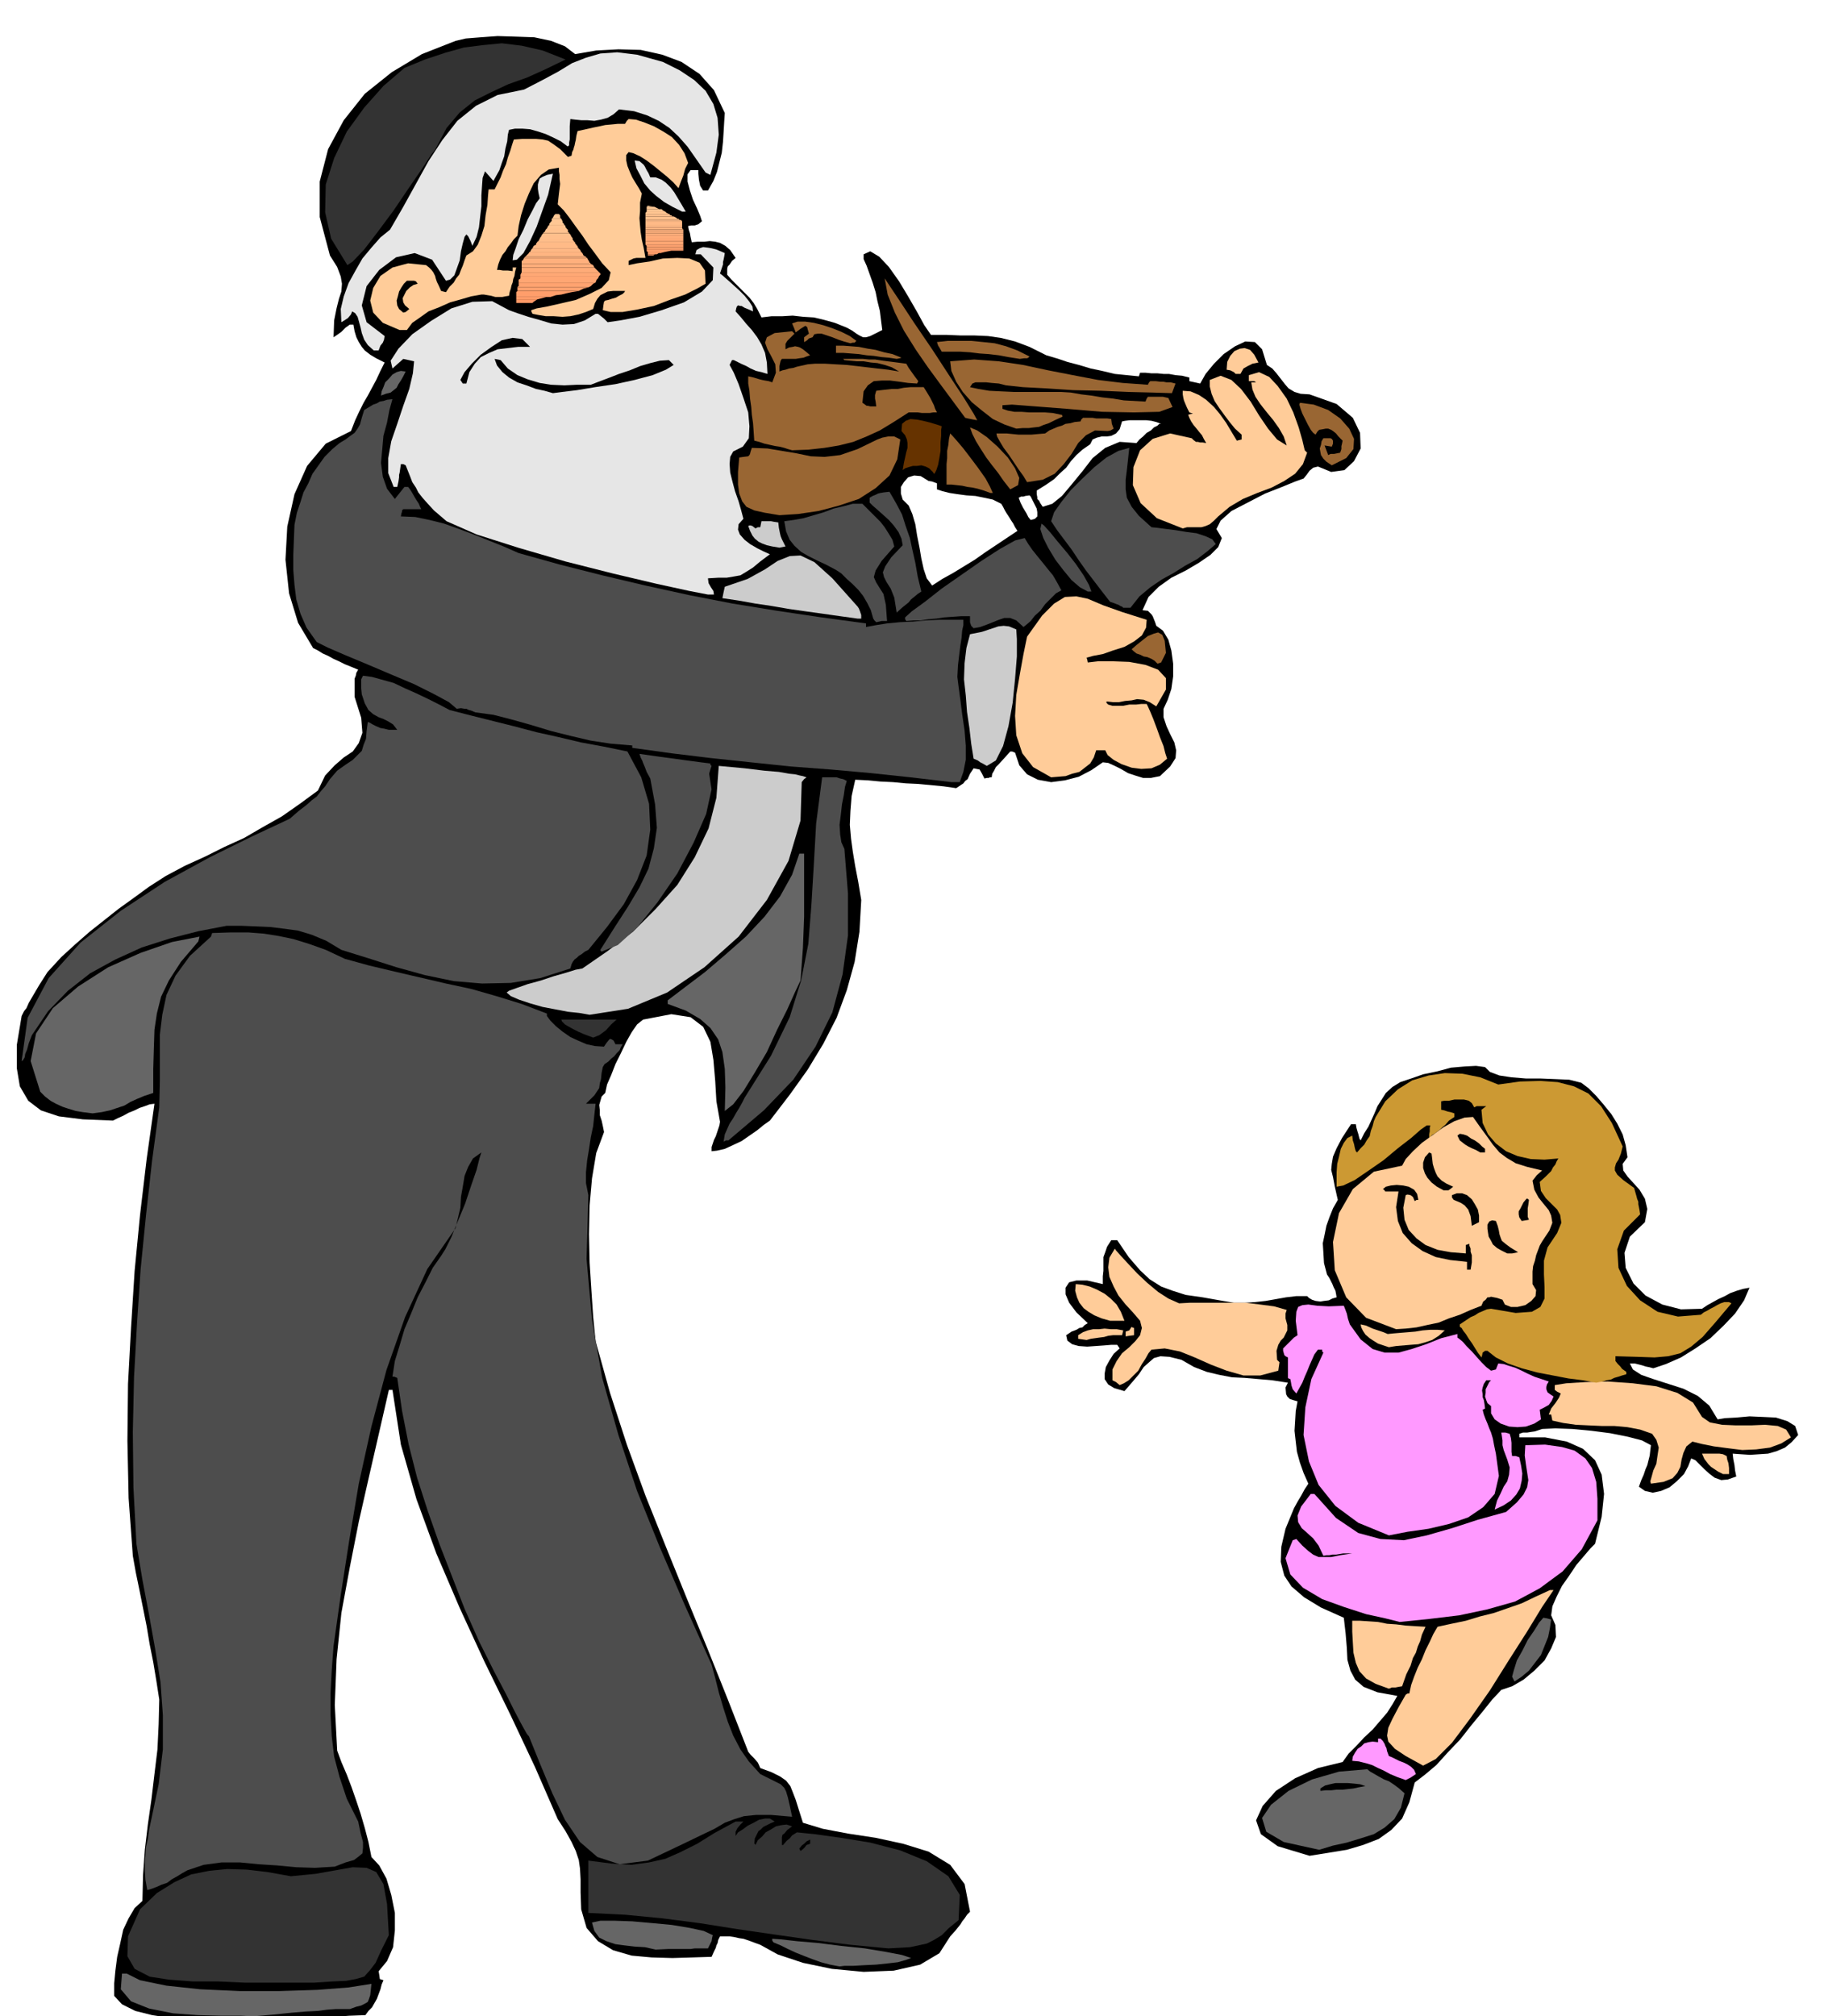 <svg xmlns="http://www.w3.org/2000/svg" width="490.455" height="541.941" fill-rule="evenodd" stroke-linecap="round" preserveAspectRatio="none" viewBox="0 0 3035 3354"><style>.brush1{fill:#000}.pen1{stroke:none}.brush2{fill:#666}.brush3{fill:#333}.brush4{fill:#4d4d4d}.brush5{fill:#f9f}.brush6{fill:#fc9}.brush8{fill:#ccc}.brush9{fill:#963}.brush10{fill:#e6e6e6}.brush12{fill:#f96}.brush13{fill:#ff9c69}.brush14{fill:#ff9e6b}.brush15{fill:#ffa16e}.brush16{fill:#ffa370}.brush17{fill:#ffa673}.brush18{fill:#ffa875}.brush19{fill:#ffab78}.brush20{fill:#ffad7a}.brush21{fill:#ffb07d}.brush22{fill:#ffb380}.brush23{fill:#ffb582}.brush24{fill:#ffb885}.brush25{fill:#ffba87}.brush26{fill:#ffbd8a}.brush27{fill:#ffbf8c}.brush28{fill:#ffc28f}.brush29{fill:#ffc491}.brush30{fill:#ffc794}.brush31{fill:#ffc996}</style><path d="m399 3367-22-4-27-2-32-2-32-2-33-5-28-7-22-11-13-14v-21l2-21 3-23 5-22 5-23 9-19 10-17 13-12 1-43 3-42 5-42 6-42 5-42 5-41 2-42 1-41-5-32-5-30-6-30-5-30-6-30-6-30-6-29-5-28-7-96-2-95 1-95 5-93 6-95 9-93 11-93 13-92-8 1-8 3-9 3-8 4-10 4-9 5-9 4-8 4-50-2-40-5-30-10-21-16-14-24-5-30v-39l8-48 1-2 1-2 2-4 4-5 4-9 7-12 10-17 14-22 23-25 23-21 24-21 24-19 24-19 25-18 26-19 28-18 32-17 33-15 32-16 33-15 31-18 32-18 30-21 30-22 12-25 16-17 15-13 15-10 10-14 6-17-2-25-11-35v-30l2-5 1-5 3-5-12-5-10-4-10-5-9-4-9-5-9-4-8-5-8-4-25-42-15-49-6-56 3-55 12-54 21-47 31-37 42-21 7-18 7-15 7-14 7-12 7-13 7-13 7-15 7-14-14-7-10-6-9-7-5-6-5-8-4-8-3-10-2-11h-6l-7 5-7 7-7 5-6 4 1-28 4-20 4-16 4-12 1-13-2-12-6-16-12-19-17-64v-59l14-54 26-48 35-44 45-36 50-30 56-22 17-4 25-2 28-2 32 1 29 1 28 6 23 9 17 13 35-6 37-2 37 1 36 8 32 12 30 20 24 27 18 38-1 15-1 17-1 16-2 18-4 16-4 16-6 15-9 16h-8l-5-8-2-10-1-10v-6h-13l-5 7v12l4 15 5 15 7 15 5 12 3 9-6 5-6 2h-6l-5 1 1 6 2 6 1 6 2 9 10-1h11l9-1 9 1 8 2 9 5 8 7 9 13-6 5-4 6-3 3-1 4v10l7 8 8 8 7 7 8 8 7 7 7 9 6 10 7 14 17-2h18l17-1 18 2 17 1 17 4 18 5 20 8 9 5 7 5 5 3 6 3h5l7-2 8-4 12-6-2-16-2-16-4-16-3-15-5-16-5-14-5-14-5-11v-8l11-5 15 9 16 17 17 24 15 25 15 26 12 22 11 16h25l24 1h23l23 1 21 3 24 6 24 9 28 14 17 5 18 6 19 5 20 6 19 4 21 5 20 2 20 2 1-3 1-3h9l10 1h10l10 1h9l11 2 11 1 12 3v6l9 2 9 2 9-16 14-17 16-16 19-13 17-8 16 1 12 12 8 26 9 6 7 8 7 9 7 9 6 7 10 6 10 3 15 1 45 16 27 23 12 25 1 26-11 21-16 15-22 3-22-9-8 2-6 5-5 7-5 6-14 5-22 9-28 11-29 15-27 14-18 16-7 14 9 15-6 15-13 13-19 13-22 13-24 12-21 15-17 17-10 22 9 1 6 6 2 3 2 5 2 5 2 6 11 8 9 15 5 18 3 22v21l-3 21-6 18-7 15v14l5 15 6 13 7 14 3 13-1 13-9 14-17 16-15 3h-13l-13-4-12-4-12-7-10-5-11-5-9-1-19 13-21 11-23 6-23 3-22-4-18-9-13-15-7-21-5-2h-3l-9 10-10 11-5 5-3 6-3 5-1 6h-3l-2 1h-3l-4 1-4-8-4-7-5-1-5-1-6 9-4 9-4 3-3 4-6 4-6 4-21-3-21-2-21-2-21-1-21-2-21-1-21-2-21-1-6 27-2 25-1 23 2 23 3 22 4 24 5 26 5 30-3 53-8 50-13 47-17 46-22 43-26 43-30 42-33 43-10 7-11 9-13 9-13 9-15 7-13 6-13 3-9 1v-7l2-6 2-6 3-6 2-6 2-6 2-6 1-6-6-34-2-34-3-35-5-30-12-25-21-16-32-5-47 9-10 8-9 13-9 16-9 19-9 18-7 18-7 16-3 14-6 6-2 7-2 7 1 9v8l3 9 2 9 2 10-13 35-7 42-4 45-1 48 1 47 3 47 3 44 4 40 24 86 28 86 31 85 34 85 34 84 35 85 34 85 34 87 4 5 6 6 6 7 4 9 19 7 14 7 10 7 7 9 4 10 5 13 5 16 7 22 33 10 42 8 46 7 46 10 42 13 36 22 24 32 9 46-5 5-4 6-4 5-3 5-8 10-9 10-18 28-32 19-44 10-50 2-53-5-48-10-42-14-29-16-11-4-8-3-9-3-7-1-9-2-7-1h-16l-3 6-1 5-2 4-1 4-3 6-4 9-32 1-33 1-35-1-33-3-31-9-25-15-19-22-9-31-1-28v-22l-1-18-2-14-5-15-7-15-10-18-13-20-38-87-41-87-43-88-41-89-39-91-33-90-26-91-14-91h-6l-16 70-17 74-17 75-15 76-14 76-8 77-3 76 4 76 7 19 9 21 8 21 8 23 7 21 7 24 6 23 5 25 13 14 12 22 8 27 6 30v29l-3 28-10 23-14 17 1 6 1 7 3 1 3 1-3 7-2 8-3 8-3 8-4 7-4 7-6 6-5 7-27 1-27 2-27 2-26 3-27 2-26 2-25 1-24 2zM1735 843l16-5 16-13 16-19 18-22 17-22 21-17 24-10 28 2 5-6 6-5 6-6 7-4 5-5 6-3 3-3h3l-8-3-8-2-9-1h-27l-8 1-5 1-4 13-6 7-8 4-7 1h-9l-8 2-7 3-4 8-13 9-10 9-9 10-8 11-10 9-10 10-13 9-16 10v6l1 5v3l3 3 2 4 4 6zm-20 22 7-2 4-4v-7l-1-6-4-8-3-6-3-6-2-2-7 1-3 1h-4l-4 2 3 8 4 8 3 5 3 5 3 6 4 5zm-164 109 17-11 18-10 18-11 18-11 17-12 18-12 18-12 18-12-4-6-3-6-4-6-3-5-4-6-3-5-3-6-3-5-14-7-14-3-15-3-15-1-15-2-13-2-12-3-9-3v-10l-8-3-6-1-13-8-11-1-10 3-7 8-5 8v11l3 10 10 10 6 14 5 17 3 19 4 20 3 18 4 18 5 15 9 12z" class="pen1 brush1"/><path d="m422 3354-21-1h-32l-40-1-41-3-40-8-30-12-17-20 2-26h8l22 11 44 9 56 6 66 3h66l63-2 52-4 38-6-1 10-1 9-2 6-2 5-5 3-6 3-8 2-11 4h-24l-14 1-15 2-20 1-24 2-29 3-34 3z" class="pen1 brush2"/><path d="m407 3298-44-2h-42l-40-3-32-5-25-13-12-21 1-33 20-45 28-27 29-18 28-13 30-6 30-3 33 1 34 4 39 7 41-4 34-6 28-5 23 1 16 7 12 20 6 33 3 52-13 26-9 20-10 13-9 10-14 4-16 3-23 1-30 2H407z" class="pen1 brush3"/><path d="m1397 3271-16-3-15-4-14-5-13-5-15-6-13-6-12-6-12-5-2-3v-3l14 1 27 3 35 3 40 5 38 4 36 6 26 5 15 5-8 3-14 4-17 2-19 2-21 1-17 1h-15l-8 1zm-306-28-18-4-17-1-17-2-15-2-15-5-12-6-8-11-4-14 14-3h24l29 1 34 3 32 3 30 5 23 5 15 7-1 4-1 6-3 6-3 6h-22l-7 1h-37l-21 1z" class="pen1 brush2"/><path d="m1478 3241-63-6-63-8-63-9-62-9-63-10-62-8-62-6-61-3v-87l39 5 33 2 29-4 27-6 25-11 28-14 29-18 35-19h13l-5 5-5 6-3 6v7l4-6 8-5 8-6 10-5 9-5 10-2h8l8 5-7 3-6 3-6 3-4 4-4 3-3 6-3 6-1 9h1l1 2 4-8 7-6 6-7 9-5 8-5 9-2 9-1 9 3-8 6-5 6-3 2-1 4v13h2l6-7 5-4 4-5 8-5 30 3 43 6 49 8 50 13 44 18 36 25 19 31-2 42-16 13-12 12-13 8-12 6-14 3-14 3-17 1-19 1z" class="pen1 brush3"/><path d="m245 3144-3-17-1-15v-14l1-12 1-14 3-13 2-15 3-14 13-62 7-58v-57l-4-55-9-56-10-56-11-58-10-60-5-94-1-92 2-91 5-90 6-90 9-90 10-90 12-89 1-44v-77l4-33 7-33 15-32 24-33 35-32 1-3 1-3 31-1h29l26 2 25 4 24 5 26 8 28 10 32 15 40 11 42 10 43 10 43 10 42 9 42 12 42 13 42 16v4l6 8 9 9 11 9 13 9 13 6 14 6 14 3 15 1 4-6 4-5 2-2 3 1 3 2 3 6h12l-3 5-2 5-5 5-4 5-5 4-5 5-6 4-3 5-2 10-1 10-2 7-1 8-4 6-4 6-6 6-8 8h16l-2 18-2 19-4 19-3 20-3 18-2 20v18l4 20-3 106 9 101 17 97 27 95 31 93 38 94 41 95 45 100 6 22 6 24 7 24 8 25 9 23 12 23 14 20 19 21 14 7 12 6 8 4 6 6 3 6 3 10 3 13 4 19-35-3h-25l-20 2-16 5-16 6-17 10-23 11-29 14-59 28-47 6-37-12-29-25-25-37-21-44-20-48-19-47-2-2-2-3-4-7-6-11-10-19-14-28-20-38-25-50-24-54-21-54-21-54-19-54-18-56-14-55-11-56-8-55-5-2h-3l4-26 8-26 8-27 11-26 11-27 13-25 12-24 14-20 7-11 10-20 11-27 12-29 10-30 9-26 5-20 3-9-14 10-8 14-6 15-3 18-3 17-1 18-4 17-4 17-47 68-37 80-31 88-25 94-21 95-16 95-14 90-12 85-3 40-2 39v35l2 36 4 34 9 34 12 36 19 38 4 19 4 15v10l-1 9-6 5-8 6-14 4-18 7-33 2-31-1-32-3-31-2-31-3h-30l-30 4-27 9-9 5-8 5-9 5-8 6-9 3-9 4-8 3-7 2z" class="pen1 brush4"/><path d="m2179 3087-53-16-28-20-8-23 11-24 22-25 32-21 38-17 41-10 10-14 13-13 13-14 14-13 12-14 12-14 9-14 8-14-33-6-23-9-14-12-8-15-5-18-1-20-2-24-3-26-38-17-28-17-21-18-12-18-6-23 1-25 7-30 14-34 6-11 6-10 6-11 6-9-8-18-6-17-5-18-2-17-2-18 1-16 1-17 3-16-7-2-6-2-4-4-2-4-1-11 4-8-26-4-23-2-23-2-21-1-21-4-21-5-21-8-21-12-20-5-15-1-11 3-8 7-9 8-8 12-11 13-13 15-17-5-10-6-6-9v-9l2-11 6-11 7-11 10-9-2-3-2-3h-10l-12 1-14 1-14 1-14-1-11-3-8-6-2-9 9-6 8-3 5-3 5-1 4-4 5-3-19-18-12-16-6-14v-11l6-9 12-3h18l26 6v-13l1-9v-23l3-8 3-9 7-11h10l19 28 19 22 16 15 19 12 19 7 22 7 28 4 34 6 18 3h18l17-1 18-2 17-3 17-3 17-2h18l3 3 5 3 6 2 8 1 6-1 8-1 6-3 7-2-1-6-1-5-3-6-2-5-5-10-4-6-5-19-1-17-1-16 3-14 3-15 5-14 6-15 8-14-5-22-3-16-3-12 1-10 2-12 6-14 9-17 15-23h8l1 6 2 7 1 3 1 4 1 4 2 3 6-12 7-11 5-11 5-11 5-12 7-11 7-11 11-10 13-8 18-6 20-7 24-5 22-6 23-2 19-1 15 2 8 8 16 6 20 3 24 2h24l25 1 23 1 20 5 12 9 13 13 12 14 13 16 10 16 9 18 5 18 3 20-8 11 1 11 7 10 10 11 10 11 9 15 4 17-4 22-25 24-9 27 2 25 13 26 20 20 28 15 31 8 35-1 9-6 9-5 9-5 11-5 9-5 11-4 10-3 11-2-9 21-15 22-19 20-22 21-25 17-24 15-25 11-21 7-8-2-5-1-6-2-4-1-8-2h-8l5 10 14 9 20 7 25 8 25 8 24 12 19 16 14 23 12-2 19-1 22-2 23 1 21 1 19 6 13 8 5 15-11 12-11 9-14 6-14 4-15 1-15 1-15-1-14-1 1 9 2 10 1 9 2 10-14 5-11 1-11-4-8-6-9-8-8-8-7-7-7-3-5 13-7 13-12 12-12 10-14 6-14 3-13-3-10-7 4-11 4-9 3-9 3-7 2-8 2-8 1-9 1-8-15-8-23-6-30-6-31-4-32-3-28-1-22 1-12 4-7 1-6 1h-7l-6 2v6h43l36 7 27 12 20 19 11 24 4 32-4 38-11 45-8 8-11 13-12 14-12 18-12 17-9 18-7 16-2 15 7 16 1 20-8 19-11 20-17 17-18 15-19 11-18 6-15 16-16 20-19 23-18 23-21 22-19 21-19 16-17 13-9 33-12 27-18 19-21 15-26 10-27 8-31 5-31 5zm-847-8-1-2-1-2 4-5 4-3 4-4 6-3v7l-6 2-3 4-3 3-4 3z" class="pen1 brush1"/><path d="m2195 3077-59-13-29-17-7-23 15-22 29-23 39-19 45-13 47-4 5 4 7 4 7 4 9 5 8 3 9 6 8 6 9 8-6 24-11 19-16 14-18 11-22 7-23 7-23 5-23 7z" class="pen1 brush2"/><path d="M2197 2979v-4l3-2 5-3 8-2 9-2h21l11 1 9 1 9 3-11 2-9 2-9 1-9 1h-10l-9 1h-9l-9 1z" class="pen1 brush1"/><path d="m2339 2961-14-5-12-5-11-6-9-4-10-5-10-3-12-3-11-1 1-7 4-7 4-6 6-4 5-5 7-2 7-1 9 1v-6h4l4 4 3 5 1 3 2 4 1 5 3 8 5 2 6 3 6 3 8 3 6 3 6 4 5 5 3 7-9 6-8 4z" class="pen1 brush5"/><path d="m2368 2937-29-16-18-12-11-12-2-10 2-13 7-15 10-19 12-21 3-2h3l3-14 5-14 6-15 7-14 6-15 7-14 6-13 7-12 23-5 24-5 23-7 24-6 23-8 23-8 23-11 24-11h6l-19 28-25 41-30 47-32 51-33 47-30 40-27 27-21 11zm-57-128-22-8-16-9-11-12-6-14-4-17-1-17-1-18v-18h13l15 1 15 1 15 3 15 1 16 2 16 1 17 1-6 13-3 11-4 9-3 10-5 9-4 13-7 14-7 20-6 1-5 1h-6l-5 2z" class="pen1 brush6"/><path d="m2520 2797-4-8 3-11 5-16 9-16 9-18 11-16 8-13 7-8 6 1 7 2-2 14-3 15-6 15-6 15-10 13-10 13-12 10-12 8z" class="pen1 brush2"/><path d="m2329 2698-24-6-32-7-37-12-36-13-32-19-21-22-8-27 12-30 3-1 3-1 10 11 10 9 8 6 9 4h21l15-3 20-3h-15l-6 1-6 1h-6l-5 1h-5l-5 1-8-17-9-12-11-10-8-7-6-10-1-11 6-15 16-21h6l36 40 37 25 37 10 39 2 38-8 42-12 43-14 47-13 18-16 11-13 6-12 2-12-2-13-2-13-2-15 1-17 33-1 28 4 21 6 18 13 11 16 7 23 2 28v36l-26 48-32 37-38 28-41 22-46 13-47 10-50 6-49 5z" class="pen1 brush5"/><path d="m2311 2554-51-21-38-28-28-35-16-39-9-44 3-46 10-47 20-44-2-2v-3h-7l-6 8-4 9-4 9-4 10-4 9-4 10-5 9-5 9-6-7-2-6-1-6-1-5-3-1-1-1v-34l-4-2-2-2-2-7v-4l6-6 6-6 6-6 6-4-3-24 1-15 3-8 7-3 10-1 15 2 19 1 25-1 2 5 3 8 2 9 3 9 18 25 20 16 20 6h23l22-6 24-8 25-10 27-7v6l3 2 6 5 6 7 9 9 8 9 8 9 8 8 8 6 4-1 4-1 2-5 2-5 9 1 9 3 10 3 11 5 10 5 11 5 12 4 12 4-3 5-1 4v4l2 5 4 3 6 4-3 7-5 7-7 4-8 4 1 8 1 8-11 7-14 5-14 1-14-1-14-5-10-7-6-10v-12l-6-5-2-5-2-6 1-6v-6l3-6 3-6 3-3h-8l-4 6-2 6-1 5 1 6v5l2 5 1 6 1 8-2 1-2 1 2 8 3 8 3 7 3 8 3 7 3 10 2 11 3 14 5 37-7 30-19 22-25 17-32 11-34 8-35 5-31 6z" class="pen1 brush5"/><path d="m2487 2511 4-15 6-12 5-11 6-9 3-11 1-12-4-13-6-16-2-8v-8l-1-7-1-6h7l7 2 2 7 1 8v15l1 7h6l6 2 3 14 2 13-1 12-3 13-6 10-9 10-12 8-15 7z" class="pen1 brush5"/><path d="m2747 2468-1-4 2-7 3-11 5-11 2-14 2-13-4-13-7-10-20-7-21-4-22-2h-21l-22-1-21-1-21-3-18-4-1-5-1-5h-4l4-10 7-9 6-9 3-7-6-3-4-3v-8l19-3 32-2 37-1 42 3 39 5 35 11 26 16 15 24 13 9 20 4 23 1h26l23-1 21 2 14 6 8 13-16 10-19 7-23 3-23 1-24-3-23-3-20-4-16-4-10 8-5 11-3 11-2 12-5 10-8 9-15 6-21 3z" class="pen1 brush6"/><path d="m2867 2452-8-4-6-4-6-4-4-4-7-9-4-9h29l6 1 6 3 1 6 2 6 1 8v10h-10zm-1004-148-6-5-6-3v-18l7-14 9-13 12-10 10-10 8-10 3-12-3-12-12-14-12-13-12-15-8-15-7-16-2-16 2-16 9-15 2 3 8 9 12 13 15 16 17 16 18 15 17 11 18 8 18-1h93l24 3 23 3 21 6-2 6v8l3 11v9l-3 6-3 6-5 5-4 7-3 10 1 15 2 2 2 2-1 7-1 7-30 8h-28l-28-8-26-10-27-12-25-10-25-5-22 2-5 6-5 9-6 9-6 11-8 8-8 8-8 5-7 3z" class="pen1 brush6"/><path d="m2656 2300-22-4-24-3-26-5-26-5-26-7-23-8-20-10-14-11h-4l-4 3-1 5-1 3-6-8-5-8-5-8-5-7-5-8-4-5-3-5-3-2v-4l6-4 6-4 6-4 7-3 6-4 7-3 7-3 7-1 41 7 27-2 14-8 7-14v-19l-1-21v-23l6-22 16-24 7-17-2-13-5-9-10-10-9-9-8-12-2-15 10-9 9-9 3-6 4-5 2-5 3-5-23 2-23-1-22-5-19-8-17-13-13-15-9-19-2-22 4-3 4-3h-16l-4 2-4-7-5-4-8-2h-16l-9 2h-8l-5 1v14l5 1 6 2 5 1 6 2v6l-9 6-6 7-5 4-4 4-4 3-4 3-5 3-5 5v-6l1-5v-6l1-4h-6l-10 7-16 14-22 17-24 20-26 18-22 15-19 9-11 2v-24l1-14 3-12 3-13 5-10 6-8 8-4 1 8 2 6 1 5 1 4 1 3 2 2 6-7 6-6 4-7 5-7 2-9 3-8 2-8 3-7 16-26 21-20 24-15 27-8 27-4 29 1 30 6 30 12 36-5 34-1 29 2 27 7 24 12 21 21 18 28 18 39-3 12-4 10-4 6-2 7v5l4 7 10 9 18 13 2 7 2 7 1 4 2 5v4l1 5 1 5 1 7-27 27-11 31 2 31 14 30 22 24 29 19 34 8 38-3 5-4 6-3 5-3 6-3 5-3 6-3 6-2h8l2 1 2 1-27 32-21 24-19 16-18 11-20 5-23 2-29-1-36-1v8l4 5 4 4 3 4 7 5v4l-7 2-6 2-7 2-6 3-7 1-6 2-6 1-5 1z" class="pen1" style="fill:#c93"/><path d="m2311 2241-9-3-9-3-8-5-6-4-7-6-4-6-3-6-1-5 9 2 11 5 6 2 6 2 6 2 7 3 10-1 12-1 12-1 12-1 12-2 13-1h12l12 1-10 9-11 7-12 4-11 3-13 1-12 1-12 1-12 2zm-503-12-7-1-7-1v-6l8-5 8-3 9-2h10l9-1 10 1h10l11 2-1 4-1 4h-15l-8 1-7 2-8 1-7 1-7 1-7 2zm65-6v-8l3-1 3-1 2-3 2-3 1 1 3 1v12l-8 1-6 1z" class="pen1 brush6"/><path d="m2323 2211-50-19-33-34-19-45-3-47 10-48 23-40 35-29 47-10 6-11 12-13 15-14 18-13 18-13 18-10 17-6 14-1 12 17 11 15 10 14 11 13 12 9 15 9 19 6 25 6-9 8-7 9 3 15 7 13 8 10 9 11 4 9 2 12-5 13-12 18-4 7-3 8-3 8-2 9-3 9-1 9v21l6 10-1 10-7 8-10 7-13 3h-11l-10-4-4-8-9-3-5-1-5-1-3 1h-3l-3 4-4 3-3 7-18 7-18 8-18 6-17 7-19 4-18 4-18 2-16 1zm-476-14-14-4-12-5-10-6-8-6-7-9-4-9-3-11 1-11 11 1 12 3 12 5 13 7 10 8 10 10 7 12 6 15h-24z" class="pen1 brush6"/><path d="M2441 2112v-13l-28-3-24-5-22-10-18-13-15-17-8-20-3-23 4-26h-22l-2-3-2-1 5-4 8-2 10-1 11 1 9 2 9 5 5 7 2 10h-3l-3 2-3-7-4-3-5-1-3 1-4 21 2 20 7 17 13 14 15 11 20 8 22 4 25 2v-14l3-1 3-1v3l2 5v5l2 6v12l-1 6-1 6h-6zm67-27-10-5-7-4-7-6-3-6-4-7-1-6-1-7v-7l3-5 2-1 3-1 6 1 3 8 2 8 1 6 2 6 2 5 6 5 8 6 13 8-5 1-5 1h-8zm-59-46-2-16-4-11-6-7-6-4-7-3-5-2-3-4v-4l8-3h9l8 3 8 7 5 8 5 9 2 10v11l-6 3-6 3zm83-8-4-6-1-5v-5l3-5 5-10 5-6h2l2 2-1 8-1 6v14l2 5-6 1-6 1zm-130-51-11-6-9-7-7-8-4-7-3-9v-9l3-9 7-8 2 1 2 1 1 8 1 9 2 7 3 8 3 6 7 7 8 5 11 5-5 4-3 2h-8zm61-63-7-4-7-3-6-3-5-3-9-7-4-8 4-3 6 1 6 2 7 5 6 3 7 5 5 5 5 4v6h-8z" class="pen1 brush1"/><path d="m1204 1899 2-12 4-9 4-9 6-9 5-9 5-8 5-9 4-8 44-70 31-64 19-61 12-61 5-63 4-66 4-71 10-77h24l6 2 5 1 6 3-3 10-2 14-3 15-2 18-2 16 1 16 2 13 5 11 6 74v70l-9 65-17 63-28 57-37 55-49 51-59 50h-4l-4 2z" class="pen1 brush4"/><path d="m154 1852-16-2-12-2-13-4-9-3-11-5-9-5-9-7-8-8-16-51 9-46 28-42 42-36 50-32 54-24 52-18 46-9-1 4-1 4-29 34-20 31-13 27-7 28-4 27-1 31-1 34v40l-15 5-12 5-11 5-10 6-12 4-12 4-14 3-15 2zm1052-4 1-39-1-31-4-28-7-21-13-19-17-15-24-14-30-11v-6l29-22 33-25 34-29 34-30 31-33 26-34 20-36 12-35h8v105l-1 26-1 26-2 27-2 27-9 19-13 29-17 34-17 37-20 34-19 31-17 22-14 11z" class="pen1 brush2"/><path d="m36 1765 10-72 35-66 53-59 67-53 73-48 75-41 71-35 62-29 15-13 13-10 9-8 8-6 7-9 7-8 8-12 12-14 14-10 12-8 8-8 7-7 3-10 4-10 1-13 2-15 3 1 5 3 6 3 7 3 6 1 8 2h14l-7-9-8-5-8-4-8-3-9-5-8-7-6-11-5-15-1-10v-15l3-6 15 2 18 5 18 5 19 9 18 8 19 9 18 9 19 10 35 9 36 9 36 9 38 10 36 8 38 9 38 7 39 8 23 43 13 44 2 43-6 43-16 41-22 40-28 38-31 38-6 3-5 4-5 3-3 3-4 3-3 4-2 4-2 7-50 16-49 8-48 1-47-4-48-10-47-13-47-15-45-14-25-15-24-10-23-7-22-3-24-3-23-1-25-1h-25l-47 9-47 12-47 15-44 20-42 23-37 29-33 34-27 40-5 13-3 11-3 7-1 6-3 5-2 1z" class="pen1 brush4"/><path d="m987 1726-8-3-8-3-9-4-8-4-9-5-5-3-5-5-1-3h92l-9 8-9 10-11 8-10 4z" class="pen1 brush3"/><path d="m981 1688-17-3-19-2-21-4-21-4-21-6-18-6-14-6-7-6 4-3 14-5 17-6 22-6 21-7 21-6 16-5 11-2 42-29 42-32 38-38 36-40 29-46 23-48 13-51 4-53 43 4 33 4 24 2 17 3 10 1 8 2 5 1 6 2-4 3-4 5-2 64-20 67-36 65-47 61-57 51-62 42-65 27-64 10z" class="pen1 brush8"/><path d="m1001 1583-2-2v-1l24-38 22-34 19-32 15-31 9-34 5-34-3-39-8-43-6-11-3-8-3-7-1-3-3-6-2-6 14 2 14 2 15 2 15 2 14 2 15 2 15 2 16 2v2l2 2-2 6-2 7 4 26-9 41-21 48-27 51-33 48-34 42-32 29-27 11zm582-282-68-8-66-7-67-6-66-5-67-7-66-7-66-8-65-9v-4l-36-3-33-5-34-8-32-8-33-10-32-9-31-8-30-4-7-3-4-1-4-2h-3l-6-1-7 1-13-11-24-13-34-17-38-16-40-17-36-15-30-13-18-9-17-24-10-23-7-24-3-24-2-25v-25l1-25 1-25 4-20 6-18 5-16 8-15 7-16 10-14 10-14 13-13 12-10 10-6 8-6 7-5 5-7 4-7 3-11 4-13 5-3 5-3 5-3 6-2 5-3 6-1 6-2 9-1-5 18-4 21-6 22-2 23-2 22 3 23 7 20 13 17 4-5 4-5 4-5 4-5h6l1 1 3 4 3 5 4 7 3 5 4 6 2 5 2 4h-30l-2 2v2l-1 3-1 5 24 1 24 5 24 6 25 9 24 9 25 10 25 10 25 11 68 19 71 18 72 17 73 16 72 14 74 12 74 11 74 10v6l16-3 19-3 21-2 22-1 21-2 22-1h41v9l-2 9-1 12-2 13-2 16-2 17-1 19 2 16 3 22 3 24 4 27 2 25v24l-4 20-6 17h-14z" class="pen1 brush4"/><path d="m1749 1293-30-17-18-23-10-30-2-32 2-35 6-35 6-33 6-29 25-35 20-20 18-11 19-1 19 4 26 11 31 11 41 13-1 13-7 13-13 10-16 9-19 6-17 6-16 3-11 3 1 3 1 5 17-2h25l27 1 27 5 21 8 13 14v19l-16 28-11-7-10-4-11-1-9 2-11 1-10 2h-10l-9-1h-2v2l3 3 7 2h18l10-2h11l9-1h9l2 4 4 9 5 12 6 16 5 14 6 15 3 12 3 9-12 10-14 6-17 1-16-2-17-6-13-7-10-8-4-8h-15l-4 12-6 10-9 7-9 7-12 3-11 4-12 1-12 1z" class="pen1 brush6"/><path d="m1642 1274-7-4-4-2-4-3-7-3-4-25-3-26-4-27-2-27-3-27 1-27 3-25 6-23 10-2 10-2 9-3 9-3 9-3 9-1 9 1 12 5 1 16v29l-3 37-4 40-7 39-9 33-12 24-15 9z" class="pen1 brush8"/><path d="m1926 1104-5-5-5-3-7-3-6-1-6-3-6-2-5-4-3-3 8-7 10-8 9-7 10-4 7-2 7 4 4 10 2 20-4 8-4 8-3 1-3 1z" class="pen1 brush9"/><path d="m1620 1045-4-4-2-6v-10h-15l-14 1-14 1-13 2-13 1-13 2h-12l-12 1-2-3v-3l11-10 22-16 28-22 33-23 33-23 31-20 25-14 16-4 6 10 7 10 8 10 9 11 8 10 9 11 7 12 7 13-9 5-9 9-9 9-8 11-9 8-7 9-7 6-5 4-12-11-10-4h-10l-9 3-10 4-10 4-11 4-11 2zm-162-10-3-3-2-3-4-14-6-12-7-12-8-10-10-10-9-8-9-9-9-6-17-9-15-7-14-7-12-7-11-10-8-10-6-14-3-17 15-2 17-3 17-5 17-5 16-6 17-4 15-4h16l5 5 8 8 8 8 9 9 7 9 7 11 6 10 3 11-21 24-10 16-3 11 4 9 5 8 7 11 4 18 2 27h-9l-9 2z" class="pen1 brush4"/><path d="m1427 1029-29-4-28-4-29-4-28-4-29-5-27-4-28-5-27-4 2-10 2-9 38-13 29-16 21-14 20-8 18-1 23 11 30 27 42 47 2 3 2 5 2 6v6h-6z" class="pen1 brush8"/><path d="m1492 1019-4-25-6-15-7-11-4-8-2-8 4-10 10-15 19-20-2-11-5-11-8-11-8-9-10-9-9-8-8-7-5-5v-8l5-3 5-2 4-2 4-1 6-1 9-1 11 19 10 19 6 19 7 20 4 19 5 22 4 23 6 25-6 4-6 5-5 4-4 5-10 8-10 9zm377-8-2-2-3-1-3-2-3-1-5-2-6-2-14-18-13-17-13-17-12-17-12-18-12-16-12-16-10-15 5-15 12-17 16-20 19-19 20-19 20-16 20-11 18-5-2 19-2 18-2 16v16l2 14 8 15 12 15 21 19 10 1 15 2 16 2 18 3 16 2 15 5 11 5 6 8-14 12-17 13-20 11-19 12-20 11-19 13-18 15-15 19h-12z" class="pen1 brush4"/><path d="m1178 989-31-6-55-12-72-17-79-20-79-23-69-22-50-22-21-18-11-12-8-9-7-9-4-8-6-9-3-8-4-10-4-10-4-2h-4l-1 7-1 7-1 4v4l-1 7-2 9h-6l-9-23v-25l5-28 10-29 10-30 10-28 6-26 2-20-9-2-9-2-9 8-9 8-3-13 13-20 23-24 31-22 34-21 35-11 33-1 28 15 14 5 18 6 18 5 20 6 19 2 19-1 18-6 18-11h4l5 4 5 4 6 6 21-3 32-6 37-11 37-13 30-18 18-19 1-21-21-22h-9l2-7 5-3 6-2 8 1 6 1 8 2 7 3 7 3-1 6-1 5-1 4v4l-2 6-3 9 4 3 8 7 9 8 11 10 9 9 8 10 5 8 1 8-9-4-5-2-5-3h-2l-4-1-2 2-1 3-1 5 9 10 9 11 9 10 9 12 7 12 6 14 3 16 1 19-10-3-9-2-9-4-7-4-9-4-6-3-6-3h-3l-2 4-2 4 7 13 8 19 8 23 8 24 2 23-1 20-10 14-16 8-5 9-1 12 1 14 4 16 4 15 6 17 4 14 4 15-8 9-1 9 3 8 8 9 9 7 12 7 10 5 11 5-16 12-12 10-11 7-10 6-11 2-12 2h-14l-17 1 1 8 4 7 4 6 1 6h-10z" class="pen1 brush10"/><path d="m1810 984-13-7-14-12-14-17-13-17-12-20-8-16-5-15 2-9 4 3 10 11 13 16 16 19 14 18 13 19 9 16 4 11h-6z" class="pen1 brush4"/><path d="m1297 911-12-2-9-2-8-3-6-3-6-5-4-5-4-8-3-8 2-1h2l3 1 5 4 4-2h4l1-5 1-5h16l5 1 7 1 1 9 2 10 1 4 2 5 3 6 3 6-5 1-5 1z" class="pen1 brush8"/><path d="m1968 879-43-17-27-25-13-30 1-30 11-28 21-19 29-9 36 8 3 3 4 3h3l4 1h4l6 1-4-7-3-6-5-6-4-5-5-6-4-6-3-6-2-5 3-1 5-1-3-1-3-1-4-8-3-7-2-5-1-4-1-6v-6l13 1 14 6 12 8 13 12 10 12 10 14 9 15 9 15 4-1 4-1v-8l-11-10-9-11-9-12-8-11-8-12-5-12-3-12v-11l18-7 18 7 16 15 16 21 14 23 15 22 15 18 16 10-5-15-8-14-10-14-10-12-11-14-8-12-5-12-2-12h8l-3-2h-9v-10l17-5 17 8 14 15 15 21 11 23 9 25 6 21 4 17 2 2 2 2-7 19-13 16-18 12-21 11-24 9-24 10-22 13-19 16-7 7-7 6-7 3-7 2h-24l-7 2z" class="pen1 brush6"/><path d="m1297 857-24-4-18-4-13-6-7-9-5-13-2-15v-21l2-24 7-1 8-1 2-2 1-2 1-4 2-6 26 1 24 4 24 4 24 5 23 1 26-3 29-10 33-16 8-3 10-2h10l10 5-5 33-13 27-23 21-28 18-33 11-34 9-34 5-31 2zm351-37-11-4-10-3-9-2-8-1-9-2-9-1-9-1h-8v-34l1-10v-12l2-10 1-10 2-9 3 3 8 9 11 13 13 17 12 16 12 17 7 13 5 11h-4zm33-6-11-14-9-13-11-14-9-12-9-14-8-13-6-12-4-11 12 5 16 11 18 16 17 18 12 18 7 16-2 12-13 7zm28-12-6-10-8-11-8-12-8-12-9-12-6-10-5-9-1-5h17l10 1 10 1h21l11-1 12-1 7-5 7-3 7-3 7-2 6-3 8-1 7-2 10-1 1-3 3-3h16l6 1h18l7 1 1 8 3 8-5 3-5 1-21-1-15 8-13 13-11 18-13 17-15 16-20 10-26 4z" class="pen1 brush9"/><path d="m1553 786-7-7-6-3-7-2-7 1h-7l-7 2-6 2-4 3 2-12 2-9 2-9 2-7v-8l-1-6-3-7-6-7 1-12 6-5 8-3 11 1 10 2 12 3 10 3 9 3-1 6v10l-1 11v14l-2 12-2 11-3 9-3 6-2-1v-1z" class="pen1" style="fill:#630"/><path d="m2216 774-9-6-5-5-4-6-1-5-1-6 2-6 1-6 3-5h12l2 1 2 3v5l-2 5-6-1-6-1 3 8 3 8 4-2h6l5-1 5-1 1-3 1-3v-5l1-4 1-5-7-7-4-5-5-4-3-2-5-2h-4l-5 1-6 1-3 3-3 5-4-3-4-5-5-9-4-8-5-10-3-8-2-7 1-3 23 3 24 9 20 14 15 17 8 17-1 17-12 15-24 12zm-898-25-7-2-6-2-8-2-7-1-9-2-9-2-9-3-8-2-1-15-1-14-2-14-1-13-2-14-1-13-2-12v-12l9 2 10 3 4 1 5 1 6 1 6 2 6-16-1-14-7-14-6-11-4-11 3-9 13-7 29-3 2 2 2 2-7 7-5 5-3 5v9l6-3 6-1 4-1 5 1 3 1 5 3 5 4 7 6-6 2-5 2-7 1-6 1h-23l-2 3-1 4-1 5v9l5-2 5-1 6-2 7-1 6-2 9-2 9-2 12-1h17l17 1 18 1 18 2 17 2 17 2 18 2 18 3-12-7-12-4-12-3-11-1-12-2h-11l-11-1-10-1-1-1-1-1h33l10 1h10l13 2 16 2 23 3 4 7 5 7 5 7 6 8-1 2-1 2-15-1-14-2-16-2h-14l-13 1-10 7-7 10-2 19 3 2 4 3h2l4 1h10l-1-8-1-5v-6l2-7 8-1 9-1 9-1h10l10-2 11-1h22l5 8 6 10 3 6 3 6 2 6 3 6h-6l-6 1h-13l-7-1h-15l-25 16-23 14-22 10-22 9-24 6-24 4-27 3-27 1zm373-36-20-7-19-9-18-14-17-14-15-17-11-17-8-18-2-16 40-3 41 3 40 6 42 9 41 8 42 8 41 5 42 3 2-4 2-2h9l8 1h5l5 1h7l8 2-3 8-3 8-32-1-40-1-46-2-46-1-46-3-38-2-28-3-12-3-12-1-9-1h-18l-5 2-2 3-2 3 14 3 18 3 20 1 22 1h78l16 1 17 3 17 2 18 3 18 2 18 3 18 1 18 1 2-5 2-3h25l9 2 7 15-22 8-42 1-53-1-59-5-52-4-39-3-16 1v6l9 3 11 2h12l13 1h26l13 1 14 3h1l1 3-13 6-10 5-9 3-7 3-9 1-8 1h-10l-11 1zm-65-14-6-1-5-1-5-1-4-1-20-27-20-27-22-30-20-29-20-32-15-30-12-30-5-27 6 9 18 27 25 38 30 44 28 43 25 38 16 26 6 11z" class="pen1 brush9"/><path d="m634 658 1-7 3-7 3-8 6-6 6-7 7-4 7-2 8 1-4 8-4 7-4 6-3 6-5 4-5 4-8 2-8 3z" class="pen1 brush2"/><path d="m920 654-14-4-14-3-16-6-15-5-14-8-11-9-9-11-4-11 5 1 5 1 12 14 16 11 17 7 20 6 19 3 22 1 21-1h23l13-5 16-6 18-7 18-6 17-7 17-5 16-4 15-1 4 4 4 4-13 8-22 9-30 8-32 7-34 5-30 5-25 3-15 2z" class="pen1 brush1"/><path d="m770 638-2-3-2-3 7-13 12-14 15-15 18-13 17-11 18-4 16 2 13 13h-20l-17 2-17 2-14 6-14 7-10 11-9 14-5 19h-6z" class="pen1 brush1"/><path d="m2056 622-3-3-2-1-4-2-6-1 1-13 5-10 7-8 9-4 8-1 9 3 7 8 7 13-10 2-8 4-7 4-5 9h-8z" class="pen1 brush6"/><path d="m1492 597-13-2-12-1-13-2-12-1-13-2-13-1-13-1h-12v-12h12l13 1 13 1 15 3 13 2 14 4 14 3 15 6-3 1-5 1zm205 0-19-3-16-3-17-2-15-1-16-2-16-1h-31l-4-7-2-3-1-3-1-3 18-2h39l20 2 19 2 19 5 19 7 20 10-2 2-2 1h-5l-7 1z" class="pen1 brush9"/><path d="m622 583-10-9-6-9-4-11-2-9-3-11-2-7-4-6-5-3-2 5-5 6-6 4-5 3-1-22 5-21 8-22 11-20 12-21 15-18 15-17 16-13 22-38 21-38 21-38 23-35 25-32 31-25 36-18 44-9 31-16 26-14 23-14 23-9 24-7 28-2 33 4 43 12 28 14 24 16 19 18 13 22 7 23 2 28-4 30-10 37-4-2-4-2-16-23-14-20-15-17-15-14-18-12-19-9-22-7-25-3-9 8-10 6-11 3-11 2-12-1h-10l-10-1-8-1-1 12v22l-1 5v5l-2 1v1l-12-9-12-6-13-6-12-4-14-4-13-1h-12l-10 2-2 8-1 11-3 12-2 13-4 11-4 12-5 9-5 9-7-8-7-8-4 11-1 14-1 15v18l-2 17-2 18-4 16-7 15-3-8-2-4-2-4-3-3-3 4-3 11-3 13-2 15-5 14-4 11-7 7-7 2-23-35-29-11-31 7-28 21-21 27-8 32 8 28 30 23-1 6-2 5-4 5-3 8h-8z" class="pen1 brush10"/><path d="m1415 571-11-3-9-3-10-4-9-3-9-3h-6l-6 1-3 5-6 2-3 3-3 2-2 1v-8l4-3 4-3-2-7-1-4-3-2-8 5-8 6-3-8-3-7 9-3h13l14 2 16 4 15 5 15 6 14 7 11 8-2 2-1 1h-3l-4 1z" class="pen1 brush9"/><path d="m665 549-28-12-16-17-5-20 5-21 12-20 20-14 26-7 30 3 5 4 4 4 3 4 3 6 1 4 2 6 3 6 4 9 4 1 4 1 6-9 7-7 4-7 5-6 3-8 3-7 3-9 3-8 11-7 8-11 6-15 5-16 2-18 3-17 1-15 1-11h10l5-10 5-10 4-11 5-11 3-11 4-11 3-10 3-9 14-1h23l11 1 9 2 9 6 11 8 13 13 3-1 3-1 1-6 2-4 1-4 1-3 1-5 1-4 1-7 2-8 9-2 9-2 9-2 10-2 9-2 11-1 10-1h12l3-5 3-3 12 1 15 5 15 6 16 9 14 9 12 13 9 14 6 16-5 10-3 11-4 10-4 11-9-10-10-9-11-9-11-9-12-9-11-7-11-5-8-2-4 5v9l2 9 4 10 4 9 6 10 5 8 5 9-3 15v14l-1 12 1 12 1 11 2 13 3 13 3 17h-15l-5 1-8 4v7l14-3 21-3 22-5 24-1 20 1 17 7 9 13 1 22-14 8-20 10-26 9-26 10-28 6-24 4h-20l-13-3 1-8 1-6 2-2 5-1 6-2 7-2 5-3 6-3 3-3 1-2h-20l-9 1-6 3-6 3-5 6-4 7-3 10-12 5-12 4-14 3-13 1-15-1h-13l-12-2-10-2-2-4v-2l9-3 17-3 22-5 26-6 23-10 20-10 12-13 3-13-14-15-11-15-12-16-10-15-11-15-10-14-10-13-10-10 1-9 1-9 1-8 1-8-1-8v-7l-1-6v-6l-17 3-13 9-12 14-8 17-7 17-6 19-4 18-2 16-6 6-5 7-5 6-4 7-5 6-4 8-3 8-2 9h4l6 1h8l8 1v-6h6l-2 7-1 7-2 5-1 6-2 5-1 5-2 6-1 6-6 1-5 1h-12l-7-2-6-1-6-1h-4l-17 3-17 5-18 5-18 8-18 7-14 10-13 9-9 12h-12z" class="pen1 brush6"/><path d="m671 520-7-6-3-6-1-8 2-7 2-8 4-7 4-6 5-5h12l3 1 3 4-7 2-6 4-6 6-3 6-3 6 1 7 3 5 7 6-6 5-4 1z" class="pen1 brush1"/><path d="M886 504h-27v-2h29l-1 1-1 1zm2-2h-29v-4h35l-3 2-3 2z" class="pen1 brush12"/><path d="M894 498h-35v-2h43l-4 1-4 1zm8-2h-43v-2h57-7l-7 2z" class="pen1 brush13"/><path d="M916 494h-57v-4h75l-9 1-9 3zm18-4h-75v-4h92l-9 2-8 2zm17-4h-92l1-1 1-1h102l-6 1-6 1z" class="pen1 brush14"/><path d="M963 484H861v-4h110l-4 2-4 2zm8-4H861v-2h118l-4 1-4 1z" class="pen1 brush15"/><path d="M979 478H861l1-2h121l-2 1-2 1zm4-2H863v-4h124l-2 2-2 2zm4-4H863v-2h128l-2 1-2 1z" class="pen1 brush16"/><path d="M991 470H863v-5h130l-1 2-1 3zm2-5H863l2-1 1-1h129l-1 1-1 1zm2-2H866v-4h131l-1 2-1 2z" class="pen1 brush17"/><path d="M997 459H866v-2h133l-1 1-1 1zm2-2H866l1-2 1-2h129l1 1 1 1v2z" class="pen1 brush18"/><path d="M997 453H868v-2h127l1 1 1 1zm-2-2H868v-4h123l2 2 2 2zm-4-4H868v-2h121l1 1 1 1z" class="pen1 brush19"/><path d="M989 445H868v-4h119l1 2 1 2zm-2-4H868v-2h115l2 1 2 1z" class="pen1 brush20"/><path d="M983 439H868v-2h114l1 2zm-2-2H868v-3l2-1h109l1 1 1 3zm-2-4H870l1-2 1-2h105l1 2 1 2z" class="pen1 brush21"/><path d="M977 429H872l1-1 1-1h101v1l2 1z" class="pen1 brush22"/><path d="M975 427H874l1-1 1-1h95l2 1 2 1zm-4-2h-95l2-2 2-2h89l1 2 1 2zm-2-4h-89v-1l2-1h85l1 1 1 1z" class="pen1 brush23"/><path d="M967 419h-85l1-2 1-2h81l1 2 1 2zm-2-4h-81l1-1 1-1h77v1l2 1z" class="pen1 brush24"/><path d="M963 413h-77l1-2 1-2h73v2l2 2zm-2-4h-73l2-1 2-1h67v1l2 1zm-2-2h-67v-2l2-2h63v2l2 2z" class="pen1 brush25"/><path d="M957 403h-63v-1l2-1h59v1l2 1zm-2-2h-59l1-2 1-2h55v2l2 2z" class="pen1 brush26"/><path d="M953 397h-55l1-2 1-1h51l1 1 1 2zm-2-3h-51l1-2 1-2h47l1 2 1 2zm-2-4h-47l1-1 1-1h43l1 1 1 1z" class="pen1 brush27"/><path d="M947 388h-43l1-2h41l1 2zm-2-2h-39l1-2 1-2h37v4zm0-4h-37l1-1 1-1h33v1l2 1z" class="pen1 brush28"/><path d="M943 380h-33l1-2 1-2h29v2l2 2zm-2-4h-29l1-1 1-1h25l1 1 1 1z" class="pen1 brush29"/><path d="M939 374h-25v-2l2-2h20l2 2 1 2zm-3-4h-20v-1l2-1h18v2zm0-2h-18v-4h16l1 2 1 2z" class="pen1 brush30"/><path d="M934 364h-16l1-1 1-1h12l1 1 1 1zm-2-2h-12l1-2 1-2h10v4z" class="pen1 brush31"/><path d="M932 358h-10l1-1 1-1h6l1 1 1 1z" class="pen1 brush6"/><path d="m578 441-27-44-10-44 1-46 14-44 21-44 29-40 32-36 35-30 34-14 33-11 32-9 32-4 31-3 33 4 35 8 38 15-33 16-31 14-31 11-28 13-28 14-25 20-22 26-19 36-7 9-15 23-22 32-25 37-26 35-23 30-19 20-9 6z" class="pen1 brush3"/><path d="m853 433 1-9 4-11 5-15 8-16 7-17 8-15 6-12 6-8-2-9-1-7v-7l1-4 2-6 5-3 7-3 10-2-3 13-5 22-9 25-10 28-11 24-11 20-11 11-7 1z" class="pen1 brush10"/><path d="M1078 425h9-9zm9 0h-9v-2h15-3l-3 2z" class="pen1 brush12"/><path d="M1093 423h-15v-2h21-3l-3 2zm6-2h-21v-2h29l-4 1-4 1z" class="pen1 brush13"/><path d="M1107 419h-29l-2-1v-1h41l-5 1-5 1zm10-2h-41 61-20zm20 0h-61v-2h61v2z" class="pen1 brush14"/><path d="M1137 415h-61v-2h61v2zm0-2h-61v-2h61v2z" class="pen1 brush15"/><path d="M1137 411h-61v-2h61v2zm0-2h-61l-1-1-1-1h63v2zm0-2h-63 63z" class="pen1 brush16"/><path d="M1137 407h-63v-2h63v2zm0-2h-63v-2h63v2zm0-2h-63v-2h63v2z" class="pen1 brush17"/><path d="M1137 401h-63v-2h63v2zm0-2h-63v-2h63v2z" class="pen1 brush18"/><path d="M1137 397h-63 63zm0 0h-63v-3h63v3zm0-3h-63v-2h63v2z" class="pen1 brush19"/><path d="M1137 392h-63v-2h63v2zm0-2h-63v-2h63v2z" class="pen1 brush20"/><path d="M1137 388h-63v-2h63v2zm0-2h-63 63zm0 0h-63v-2h63v2z" class="pen1 brush21"/><path d="M1137 384h-63v-2h63v2z" class="pen1 brush22"/><path d="M1137 382h-63v-2h61l1 1 1 1zm-2-2h-61v-2h61v2zm0-2h-61 61z" class="pen1 brush23"/><path d="M1135 378h-61v-2h61v2zm0-2h-61v-2h61v2z" class="pen1 brush24"/><path d="M1135 374h-61v-2h61v2zm0-2h-61v-2h61v2zm0-2h-61v-2h61v2z" class="pen1 brush25"/><path d="M1135 368h-61 61zm0 0h-61v-2h59l2 2z" class="pen1 brush26"/><path d="M1131 366h-57v-2h55l2 2zm-4-2h-53v-2h51l1 1 1 1zm-2-2h-51v-2h47l2 1 2 1z" class="pen1 brush27"/><path d="M1121 360h-47 47zm-2 0h-45v-2h43l2 2zm-4-2h-41v-2h40l1 2z" class="pen1 brush28"/><path d="M1113 356h-39v-2h35l2 1 2 1zm-4-2h-35l1-1 1-1h31l1 1 1 1z" class="pen1 brush29"/><path d="M1107 352h-31v-2h27l2 1 2 1zm-4-2h-27v-2h25l1 1 1 1zm-2-2h-25 25z" class="pen1 brush30"/><path d="M1097 348h-21v-2h17l2 1 2 1zm-4-2h-17v-2h13l2 1 2 1z" class="pen1 brush31"/><path d="M1089 344h-13l1-1 1-1 4 1 7 1zm-11-2z" class="pen1 brush6"/><path d="m1135 352-16-8-14-8-13-10-10-9-10-12-6-12-7-13-3-13 8 1 7 6 2 3 3 6 3 5 3 7h9l10 4 7 5 8 8 6 8 6 10 6 10 7 12h-6z" class="pen1 brush10"/></svg>
